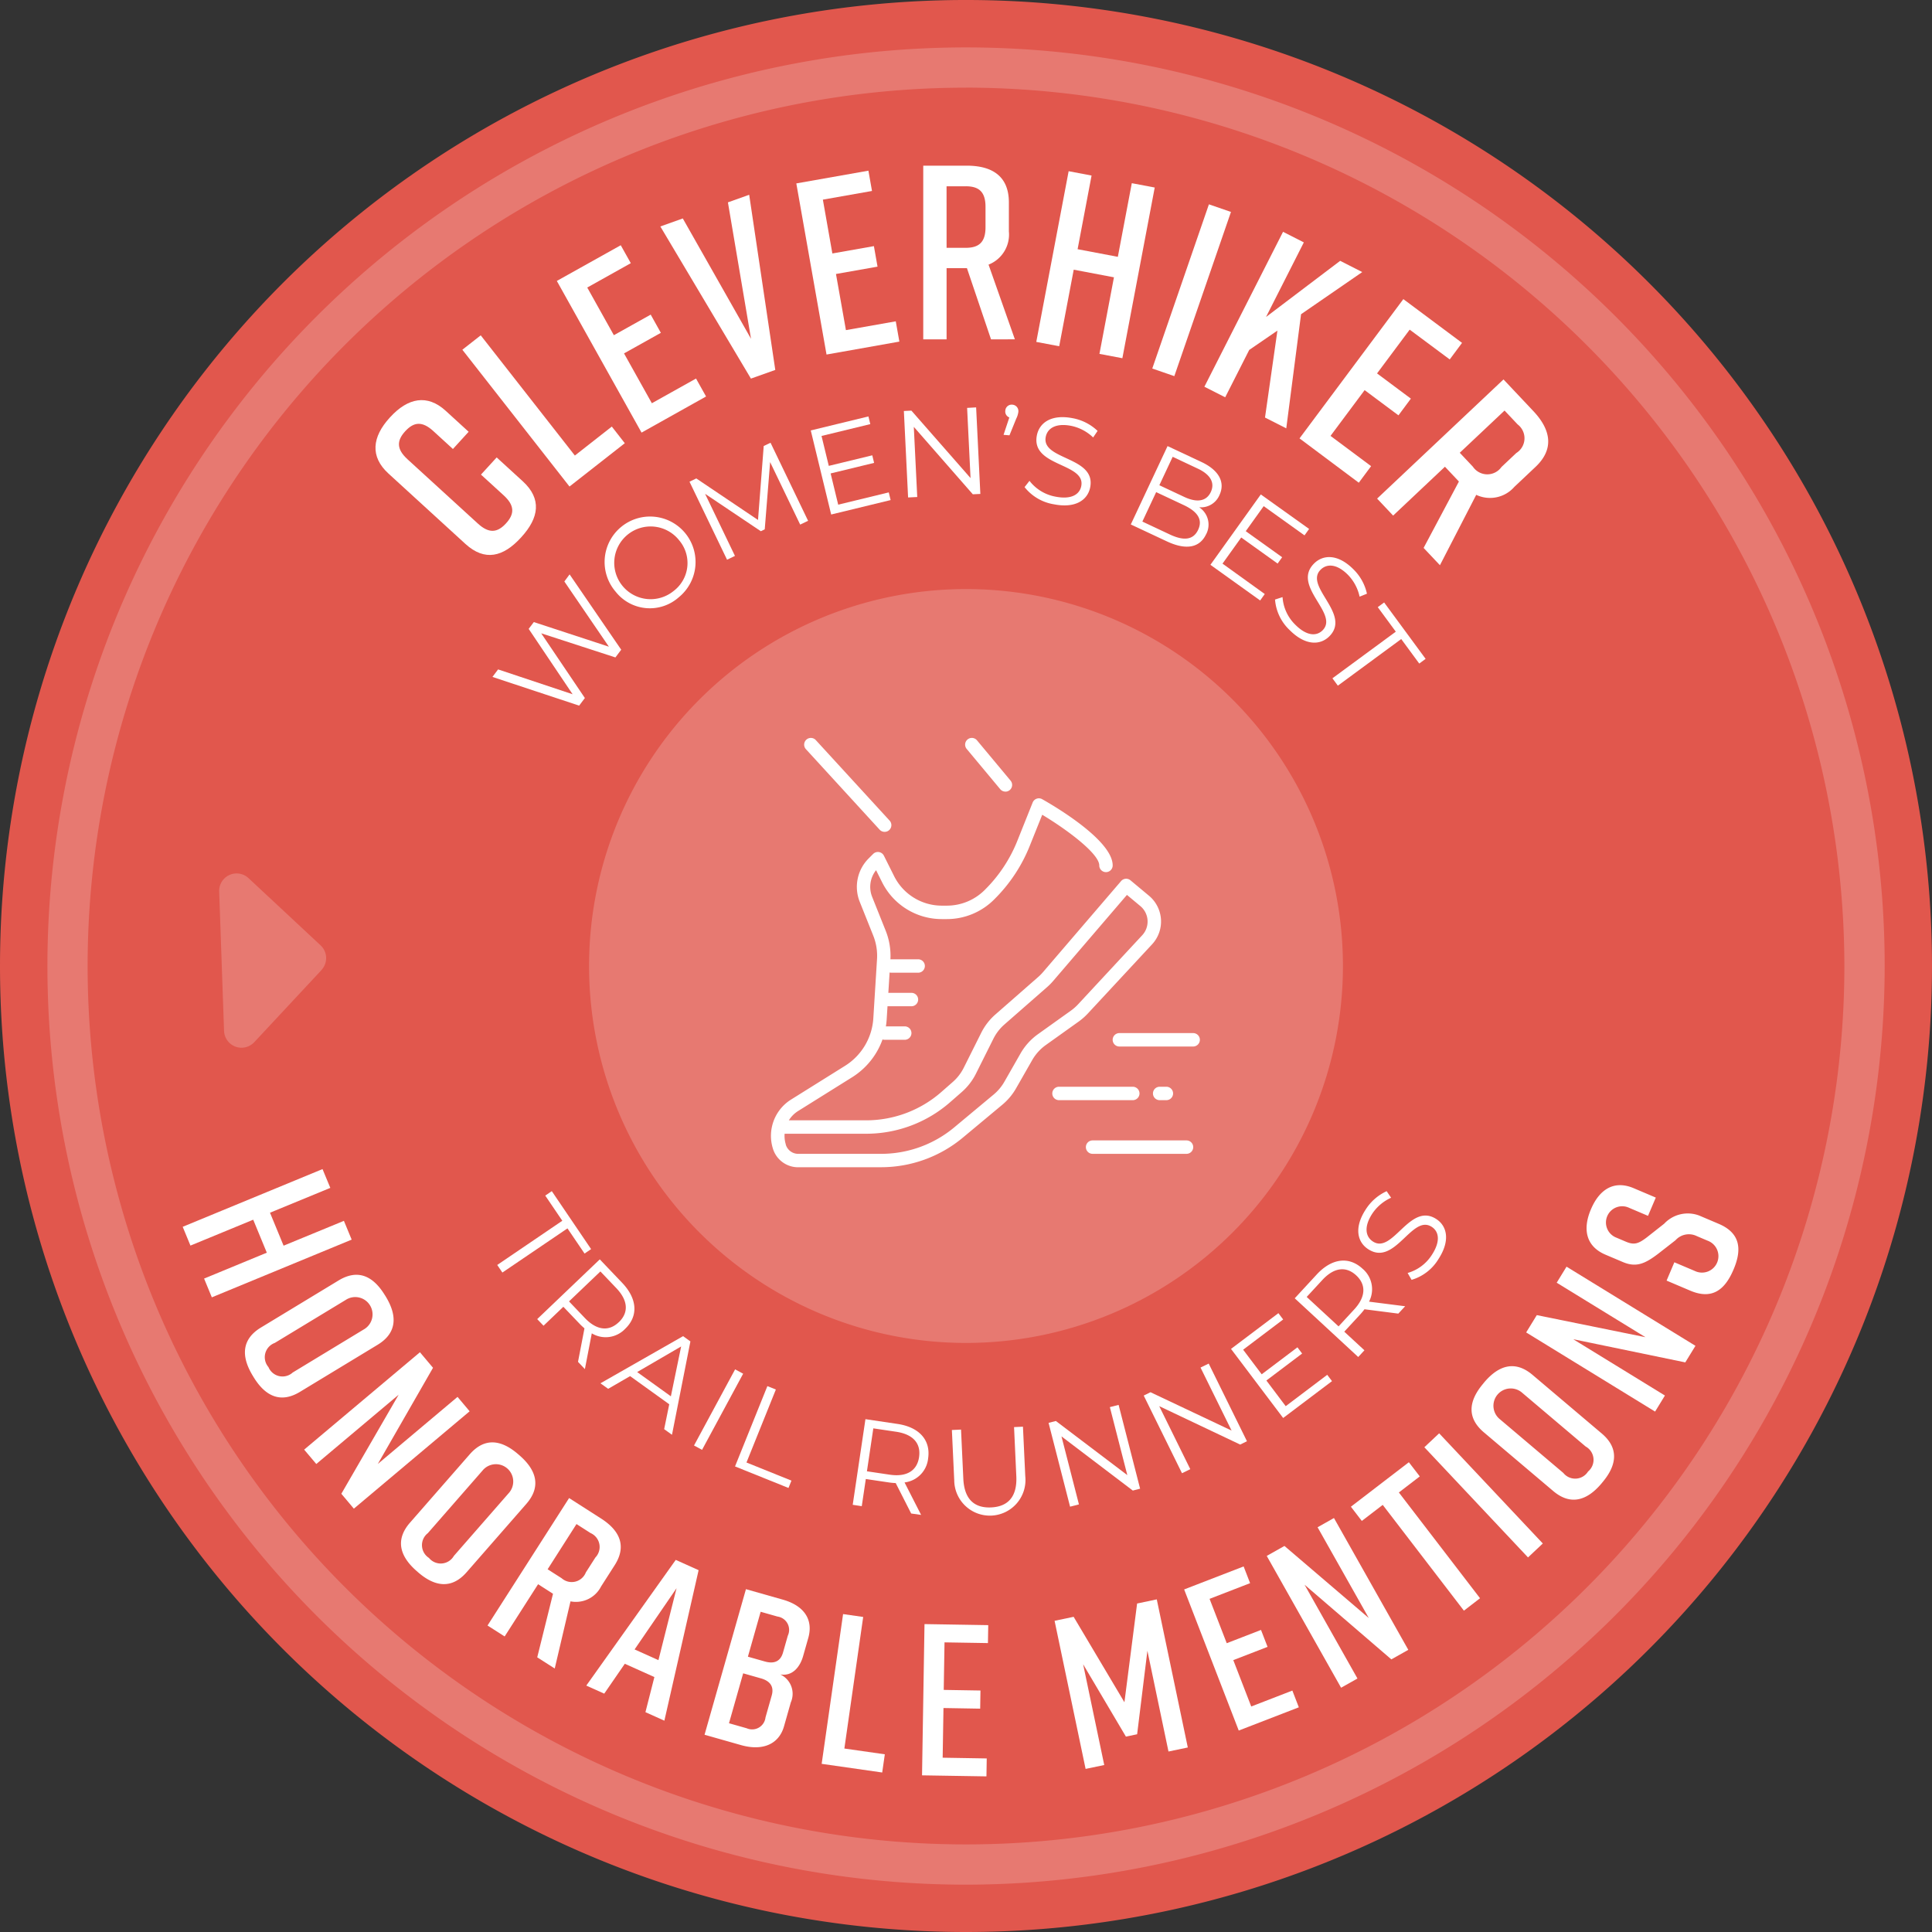 <svg xmlns="http://www.w3.org/2000/svg" xmlns:xlink="http://www.w3.org/1999/xlink" width="140" height="140" viewBox="0 0 140 140">
  <rect x="0" y="0" width="140" height="140" fill="#333333" stroke="none"/>
  <defs>
    <clipPath id="clip-path">
      <rect id="Rectangle_8248" data-name="Rectangle 8248" width="140" height="140" transform="translate(0 0)" fill="none"/>
    </clipPath>
  </defs>
  <g id="Group_1739" data-name="Group 1739" transform="translate(0 0)" clip-path="url(#clip-path)">
    <path id="Path_1242" data-name="Path 1242" d="M0,70a70,70,0,1,1,70,70A70,70,0,0,1,0,70" fill="#e1574d"/>
    <path id="Path_1243" data-name="Path 1243" d="M73.629,140.2A66.567,66.567,0,1,1,140.2,73.63,66.642,66.642,0,0,1,73.629,140.2m0-130.217a63.65,63.65,0,1,0,63.65,63.65A63.722,63.722,0,0,0,73.629,9.98" transform="translate(-3.629 -3.63)" fill="#e77971"/>
    <path id="Path_1244" data-name="Path 1244" d="M115.126,87.812a27.314,27.314,0,1,0,27.314,27.314,27.313,27.313,0,0,0-27.314-27.314" transform="translate(-45.126 -45.126)" fill="#e77971"/>
    <path id="Path_1245" data-name="Path 1245" d="M66.642,65.524c1.394,1.275,1.188,2.646-.1,4.054l-.024.027c-1.286,1.407-2.621,1.747-4.029.461l-5.577-5.1c-1.341-1.226-1.188-2.646.1-4.054l.025-.027c1.287-1.407,2.688-1.687,4.028-.461l1.66,1.517-1.14,1.248-1.421-1.3c-.81-.74-1.418-.662-2.037.015s-.642,1.289.168,2.03l5.1,4.66c.81.74,1.418.662,2.037-.015s.643-1.289-.167-2.03l-1.647-1.505L64.756,63.8Z" transform="translate(-28.765 -30.653)" fill="#fff"/>
    <path id="Path_1246" data-name="Path 1246" d="M80.694,57.806l-4.007,3.139-7.764-9.913,1.332-1.043L77.076,58.7l2.677-2.1Z" transform="translate(-35.419 -25.689)" fill="#fff"/>
    <path id="Path_1247" data-name="Path 1247" d="M89.145,50.133l-6.139-10.99,4.632-2.587.728,1.3L85.21,39.621l1.929,3.454,2.669-1.491.736,1.319-2.669,1.491,2.017,3.611,3.2-1.789.728,1.3Z" transform="translate(-42.656 -18.785)" fill="#fff"/>
    <path id="Path_1248" data-name="Path 1248" d="M106.765,41.728,105,42.356,98.436,31.331l1.627-.58,4.944,8.721-1.674-9.887,1.541-.55Z" transform="translate(-50.585 -14.921)" fill="#fff"/>
    <path id="Path_1249" data-name="Path 1249" d="M120.894,38.769l-2.189-12.4,5.224-.923.26,1.47-3.56.629.688,3.9,3.01-.532.263,1.487-3.011.532L122.3,37l3.612-.638.26,1.47Z" transform="translate(-61.001 -13.078)" fill="#fff"/>
    <path id="Path_1250" data-name="Path 1250" d="M142.538,37.283l-1.746-5.161h-1.475v5.161h-1.691l0-12.588h3.147c1.907,0,3.058.808,3.058,2.661v2.1a2.343,2.343,0,0,1-1.473,2.41l1.907,5.412Zm-3.221-6.635H140.7c.935,0,1.439-.378,1.438-1.493V27.68c0-1.115-.5-1.493-1.438-1.492h-1.385Z" transform="translate(-70.724 -12.69)" fill="#fff"/>
    <path id="Path_1251" data-name="Path 1251" d="M158.484,25.836l-1.012,5.337,2.916.553,1.012-5.337,1.661.315-2.345,12.369-1.661-.315,1.051-5.548-2.915-.553-1.052,5.548-1.661-.315,2.345-12.369Z" transform="translate(-79.385 -13.115)" fill="#fff"/>
    <rect id="Rectangle_8245" data-name="Rectangle 8245" width="12.591" height="1.691" transform="matrix(0.326, -0.945, 0.945, 0.326, 83.498, 26.705)" fill="#fff"/>
    <path id="Path_1252" data-name="Path 1252" d="M183.926,48.017l.9-6.3-2.043,1.4-1.742,3.432-1.508-.765,5.7-11.226,1.507.766L184,40.73l5.373-4.069,1.6.814-4.434,3.054-1.072,8.27Z" transform="translate(-92.259 -17.76)" fill="#fff"/>
    <path id="Path_1253" data-name="Path 1253" d="M193.717,54.68l7.524-10.092,4.253,3.171-.892,1.2L201.7,46.8l-2.365,3.172,2.451,1.827-.9,1.211-2.451-1.827-2.472,3.316,2.941,2.193-.892,1.2Z" transform="translate(-99.549 -22.913)" fill="#fff"/>
    <path id="Path_1254" data-name="Path 1254" d="M208.654,68.771l2.558-4.81-.012-.013-1-1.06-3.755,3.54-1.16-1.23,9.158-8.636,2.159,2.29c1.308,1.387,1.508,2.78.16,4.05l-1.53,1.443a2.342,2.342,0,0,1-2.765.58l-2.63,5.1Zm2.62-6.895.95,1.008a1.26,1.26,0,0,0,2.073.023l1.073-1.012a1.26,1.26,0,0,0,.1-2.071l-.95-1.007Z" transform="translate(-105.494 -29.067)" fill="#fff"/>
    <path id="Path_1255" data-name="Path 1255" d="M37.935,175.636l-4.371,1.8.985,2.389,4.371-1.8.562,1.361-10.133,4.182-.561-1.36,4.545-1.876-.985-2.389L27.8,179.818l-.562-1.361,10.132-4.182Z" transform="translate(-13.999 -89.558)" fill="#fff"/>
    <path id="Path_1256" data-name="Path 1256" d="M46.662,191.517l.065.107c.86,1.42.778,2.643-.6,3.479L40.5,198.514c-1.381.837-2.5.345-3.363-1.075l-.065-.107c-.86-1.42-.778-2.643.6-3.479l5.625-3.41c1.393-.844,2.5-.344,3.363,1.075m-8.446,5.194a1.1,1.1,0,0,0,1.762.4l5.143-3.118a1.254,1.254,0,1,0-1.3-2.143l-5.144,3.118a1.1,1.1,0,0,0-.462,1.746" transform="translate(-18.764 -97.655)" fill="#fff"/>
    <path id="Path_1257" data-name="Path 1257" d="M45.339,208.634l8.39-7.056.948,1.126-4,6.968,5.777-4.859.877,1.043-8.39,7.056-.907-1.079,4.154-7.178-5.969,5.021Z" transform="translate(-23.299 -103.589)" fill="#fff"/>
    <path id="Path_1258" data-name="Path 1258" d="M68.285,215.885l.094.083c1.25,1.092,1.542,2.282.48,3.5l-4.328,4.953c-1.062,1.215-2.28,1.086-3.53-.006l-.094-.083c-1.251-1.092-1.542-2.283-.481-3.5l4.329-4.953c1.071-1.226,2.279-1.085,3.529.007m-6.476,7.507a1.1,1.1,0,0,0,1.8-.155l3.957-4.528a1.254,1.254,0,1,0-1.887-1.649l-3.957,4.529a1.1,1.1,0,0,0,.088,1.8" transform="translate(-30.718 -110.492)" fill="#fff"/>
    <path id="Path_1259" data-name="Path 1259" d="M76.277,234.854l1.143-4.606-.013-.008-1.068-.684-2.423,3.786-1.241-.793,5.911-9.236,2.309,1.478c1.4.894,1.863,2.03.993,3.388l-.987,1.544a2.041,2.041,0,0,1-2.213,1.075l-1.143,4.866Zm.753-6.38,1.017.65A1.1,1.1,0,0,0,79.8,228.7l.692-1.082a1.1,1.1,0,0,0-.355-1.771l-1.015-.65Z" transform="translate(-37.347 -114.758)" fill="#fff"/>
    <path id="Path_1260" data-name="Path 1260" d="M92.334,241.02l-2.143-.963L88.7,242.222l-1.3-.584,6.482-9.108,1.657.745-2.481,10.906-1.372-.617Zm.294-1.225,1.313-5.215L90.9,239.018Z" transform="translate(-44.915 -119.494)" fill="#fff"/>
    <path id="Path_1261" data-name="Path 1261" d="M110.515,243.075a1.546,1.546,0,0,1,.761,2.024l-.492,1.733c-.364,1.281-1.525,1.815-3.122,1.361l-2.637-.749,3-10.549,2.667.757c1.6.454,2.214,1.492,1.851,2.773l-.377,1.326c-.205.723-.727,1.47-1.646,1.324m-1.415.282-1.281-.364-1.027,3.617,1.281.364a.976.976,0,0,0,1.364-.786l.449-1.582c.184-.648-.107-1.056-.785-1.249m-.939-1.569,1.221.346c.678.193,1.14,0,1.324-.649l.347-1.221a.975.975,0,0,0-.747-1.384l-1.221-.347Z" transform="translate(-53.971 -121.738)" fill="#fff"/>
    <path id="Path_1262" data-name="Path 1262" d="M126.872,252.088l-4.387-.628,1.552-10.851,1.457.208-1.364,9.534,2.931.419Z" transform="translate(-62.944 -123.646)" fill="#fff"/>
    <path id="Path_1263" data-name="Path 1263" d="M137.446,253.061l.179-10.96,4.619.076-.022,1.3-3.146-.052-.057,3.445,2.662.044-.021,1.315L139,248.183l-.059,3.6,3.194.053-.021,1.3Z" transform="translate(-70.632 -124.413)" fill="#fff"/>
    <path id="Path_1264" data-name="Path 1264" d="M163.189,248.192l-.813.17-3.1-5.241,1.529,7.3-1.35.282-2.248-10.732,1.38-.289,3.681,6.191.919-7.155,1.425-.3,2.249,10.732-1.4.292-1.528-7.3Z" transform="translate(-80.788 -122.521)" fill="#fff"/>
    <path id="Path_1265" data-name="Path 1265" d="M180.476,245.4l-3.956-10.225,4.31-1.667.469,1.212-2.937,1.137,1.244,3.214,2.483-.962.475,1.227-2.483.961,1.3,3.36,2.98-1.154.469,1.213Z" transform="translate(-90.712 -119.998)" fill="#fff"/>
    <path id="Path_1266" data-name="Path 1266" d="M194.218,238.585l-5.387-9.551,1.283-.723,6.11,5.222-3.709-6.576,1.187-.669,5.387,9.551-1.228.692-6.288-5.409,3.832,6.795Z" transform="translate(-97.038 -116.286)" fill="#fff"/>
    <path id="Path_1267" data-name="Path 1267" d="M206.366,219l-1.515,1.164,5.882,7.665-1.169.9-5.882-7.665-1.516,1.163-.791-1.031,4.2-3.223Z" transform="translate(-103.484 -112.014)" fill="#fff"/>
    <rect id="Rectangle_8246" data-name="Rectangle 8246" width="1.473" height="10.966" transform="matrix(0.728, -0.685, 0.685, 0.728, 103.214, 104.873)" fill="#fff"/>
    <path id="Path_1268" data-name="Path 1268" d="M220.205,204.922l.082-.1c1.073-1.267,2.258-1.577,3.49-.534l5.022,4.252c1.232,1.043,1.122,2.263.049,3.531l-.081.1c-1.073,1.267-2.258,1.577-3.49.534l-5.023-4.251c-1.243-1.052-1.121-2.264-.048-3.531m7.609,6.36a1.1,1.1,0,0,0-.183-1.8l-4.591-3.887a1.254,1.254,0,1,0-1.62,1.913l4.591,3.887a1.1,1.1,0,0,0,1.8-.117" transform="translate(-112.727 -104.661)" fill="#fff"/>
    <path id="Path_1269" data-name="Path 1269" d="M236.845,199.324l-9.342-5.736.77-1.254,7.875,1.6-6.433-3.949.713-1.162,9.342,5.736-.737,1.2-8.121-1.679,6.646,4.081Z" transform="translate(-116.911 -97.035)" fill="#fff"/>
    <path id="Path_1270" data-name="Path 1270" d="M240.958,178.891l-1.369-.582a1.176,1.176,0,1,0-.919,2.163l.692.294c.606.257.914.133,1.49-.3l1.278-1.006a2.337,2.337,0,0,1,2.547-.587l1.4.595c1.515.642,1.733,1.773,1.084,3.3l-.013.029c-.649,1.529-1.6,2.164-3.128,1.515l-1.716-.729.563-1.327,1.486.63a1.192,1.192,0,1,0,.931-2.192l-.793-.336a1.3,1.3,0,0,0-1.54.3l-1.272.992c-.925.7-1.566,1-2.532.593l-1.27-.538c-1.456-.619-1.648-1.891-1.06-3.276l.013-.029c.588-1.384,1.636-2.131,3.093-1.512l1.6.679Z" transform="translate(-121.537 -90.786)" fill="#fff"/>
    <path id="Path_1271" data-name="Path 1271" d="M79,85.622l3.74,5.459-.42.559-5.377-1.748,3.164,4.69-.415.551-6.282-2.08.409-.544,5.4,1.8-3.184-4.738.372-.493,5.44,1.784-3.227-4.725Z" transform="translate(-37.725 -44)" fill="#fff"/>
    <path id="Path_1272" data-name="Path 1272" d="M91.011,82.569a3.295,3.295,0,1,1,4.57.4,3.156,3.156,0,0,1-4.57-.4m4.6-3.727a2.635,2.635,0,1,0-.406,3.672,2.541,2.541,0,0,0,.406-3.672" transform="translate(-46.395 -39.687)" fill="#fff"/>
    <path id="Path_1273" data-name="Path 1273" d="M108.656,66l2.72,5.653-.573.276L108.625,67.4l-.39,4.873-.283.136-4.04-2.711,2.165,4.5-.573.276-2.721-5.653.492-.237,4.473,3.01.413-5.362Z" transform="translate(-52.819 -33.915)" fill="#fff"/>
    <path id="Path_1274" data-name="Path 1274" d="M126.51,67.579l.135.557-4.308,1.046-1.479-6.092,4.179-1.015.135.557-3.534.858.526,2.168,3.151-.765.133.548-3.151.765.549,2.263Z" transform="translate(-62.107 -31.899)" fill="#fff"/>
    <path id="Path_1275" data-name="Path 1275" d="M139.975,60.729,140.281,67l-.546.026-4.276-4.887.249,5.084-.663.033-.306-6.266.546-.026,4.285,4.887-.248-5.085Z" transform="translate(-69.241 -31.208)" fill="#fff"/>
    <path id="Path_1276" data-name="Path 1276" d="M150.672,60.842a1.582,1.582,0,0,1-.158.5l-.487,1.2-.429-.035.419-1.26a.458.458,0,0,1-.292-.483.463.463,0,0,1,.513-.443.469.469,0,0,1,.433.522" transform="translate(-76.877 -30.997)" fill="#fff"/>
    <path id="Path_1277" data-name="Path 1277" d="M152.736,67.252l.353-.452a3.08,3.08,0,0,0,1.885,1.146c1.152.226,1.749-.16,1.867-.767.331-1.689-3.663-1.394-3.217-3.672.177-.906,1.034-1.551,2.6-1.245a3.548,3.548,0,0,1,1.8.92l-.322.475a3.229,3.229,0,0,0-1.589-.84c-1.126-.221-1.726.183-1.846.8-.33,1.688,3.66,1.411,3.221,3.654-.178.906-1.05,1.539-2.625,1.23a3.4,3.4,0,0,1-2.131-1.248" transform="translate(-78.489 -31.957)" fill="#fff"/>
    <path id="Path_1278" data-name="Path 1278" d="M174.022,72.885c-.453.965-1.425,1.182-2.845.516l-2.612-1.225,2.664-5.679,2.451,1.15c1.266.594,1.744,1.471,1.31,2.4a1.455,1.455,0,0,1-1.473.883,1.5,1.5,0,0,1,.506,1.96m-.577-.331c.346-.738-.045-1.318-1.043-1.786l-2-.94-1,2.134,2,.94c1,.468,1.694.4,2.044-.348M171.6,67.274l-.966,2.06,1.809.849c.909.426,1.6.325,1.919-.357s-.044-1.277-.952-1.7Z" transform="translate(-86.623 -34.172)" fill="#fff"/>
    <path id="Path_1279" data-name="Path 1279" d="M184.372,80.924l-.334.466-3.605-2.583,3.652-5.1,3.5,2.5-.334.466-2.957-2.118-1.3,1.814,2.638,1.888-.329.459-2.637-1.889-1.356,1.893Z" transform="translate(-92.722 -37.878)" fill="#fff"/>
    <path id="Path_1280" data-name="Path 1280" d="M190.065,86.124l.545-.176a3.083,3.083,0,0,0,.924,2c.83.831,1.539.844,1.977.407,1.217-1.216-2.26-3.2-.617-4.842.653-.652,1.725-.709,2.852.42a3.541,3.541,0,0,1,.98,1.768l-.532.215a3.23,3.23,0,0,0-.848-1.585c-.81-.812-1.533-.813-1.977-.369-1.218,1.216,2.247,3.215.63,4.829-.654.652-1.731.689-2.865-.446a3.4,3.4,0,0,1-1.069-2.225" transform="translate(-97.672 -42.679)" fill="#fff"/>
    <path id="Path_1281" data-name="Path 1281" d="M203.215,91.926l-1.307-1.776.462-.34,3.006,4.087-.462.34-1.306-1.776-4.592,3.378-.393-.534Z" transform="translate(-102.07 -46.153)" fill="#fff"/>
    <path id="Path_1282" data-name="Path 1282" d="M78.836,179.707,77.6,177.884l.474-.322,2.848,4.2-.474.322-1.238-1.824-4.717,3.2-.372-.549Z" transform="translate(-38.089 -91.247)" fill="#fff"/>
    <path id="Path_1283" data-name="Path 1283" d="M83.038,195.158l.468-2.428a4.571,4.571,0,0,1-.366-.345l-1.164-1.218-1.437,1.373-.458-.479,4.535-4.33,1.621,1.7c1.1,1.153,1.186,2.41.214,3.337a1.944,1.944,0,0,1-2.415.324l-.5,2.592Zm2.955-2.871c.726-.693.682-1.568-.183-2.475l-1.15-1.205-2.274,2.171,1.15,1.205c.867.907,1.745.984,2.457.3" transform="translate(-41.153 -96.473)" fill="#fff"/>
    <path id="Path_1284" data-name="Path 1284" d="M94.493,204.112l-2.836-2.04-1.59.92-.56-.4,5.989-3.416.531.382-1.335,6.765-.567-.408Zm.118-.577.745-3.613-3.188,1.855Z" transform="translate(-45.997 -102.353)" fill="#fff"/>
    <rect id="Rectangle_8247" data-name="Rectangle 8247" width="6.269" height="0.662" transform="matrix(0.475, -0.88, 0.88, 0.475, 50.291, 104.746)" fill="#fff"/>
    <path id="Path_1285" data-name="Path 1285" d="M111.915,206.625l.615.247-2.129,5.288,3.258,1.313-.214.532-3.874-1.56Z" transform="translate(-56.308 -106.182)" fill="#fff"/>
    <path id="Path_1286" data-name="Path 1286" d="M131.347,218.39l-1.121-2.205a4.455,4.455,0,0,1-.5-.047l-1.666-.247-.293,1.968-.656-.1.922-6.205,2.322.345c1.578.234,2.417,1.174,2.22,2.5a1.946,1.946,0,0,1-1.708,1.74l1.2,2.353Zm.571-4.083c.148-.993-.424-1.658-1.665-1.842l-1.649-.245-.463,3.112,1.65.245c1.242.184,1.982-.295,2.128-1.27" transform="translate(-65.32 -108.716)" fill="#fff"/>
    <path id="Path_1287" data-name="Path 1287" d="M142.063,216.5l-.168-3.589.663-.031.166,3.563c.07,1.486.8,2.134,2.017,2.077s1.892-.77,1.823-2.256L146.4,212.7l.645-.03.168,3.589a2.581,2.581,0,1,1-5.147.24" transform="translate(-72.918 -109.287)" fill="#fff"/>
    <path id="Path_1288" data-name="Path 1288" d="M161.384,209.423l1.558,6.073-.529.136-5.169-3.926,1.265,4.928-.642.165-1.558-6.073.528-.136,5.178,3.923-1.265-4.928Z" transform="translate(-80.325 -107.62)" fill="#fff"/>
    <path id="Path_1289" data-name="Path 1289" d="M175.207,203.266l2.772,5.627-.49.242-5.867-2.784,2.25,4.567-.6.293-2.773-5.627.491-.242,5.876,2.78-2.251-4.567Z" transform="translate(-87.62 -104.456)" fill="#fff"/>
    <path id="Path_1290" data-name="Path 1290" d="M190.477,200.218l.346.458-3.54,2.671-3.778-5.006,3.433-2.59.346.457-2.9,2.191,1.344,1.781,2.59-1.954.339.451-2.589,1.954,1.4,1.86Z" transform="translate(-94.301 -100.594)" fill="#fff"/>
    <path id="Path_1291" data-name="Path 1291" d="M200.506,191.755l-2.452-.315a4.473,4.473,0,0,1-.321.387l-1.143,1.237,1.46,1.349-.449.487-4.6-4.255,1.592-1.724c1.082-1.171,2.33-1.334,3.317-.422a1.944,1.944,0,0,1,.474,2.39l2.618.333Zm-3.05-2.77c-.737-.681-1.609-.583-2.459.338l-1.13,1.224,2.309,2.134,1.13-1.224c.851-.921.874-1.8.15-2.471" transform="translate(-99.179 -96.566)" fill="#fff"/>
    <path id="Path_1292" data-name="Path 1292" d="M206.338,184l-.288-.5a3.076,3.076,0,0,0,1.764-1.324c.638-.985.5-1.682-.018-2.018-1.444-.934-2.654,2.882-4.6,1.621-.775-.5-1.054-1.536-.187-2.875a3.542,3.542,0,0,1,1.522-1.33l.322.475a3.229,3.229,0,0,0-1.371,1.162c-.623.963-.473,1.669.054,2.01,1.445.935,2.67-2.872,4.588-1.63.775.5,1.038,1.546.166,2.893a3.4,3.4,0,0,1-1.95,1.513" transform="translate(-104.048 -91.256)" fill="#fff"/>
    <path id="Path_1293" data-name="Path 1293" d="M40.086,137.2a1.265,1.265,0,0,0-.063-1.787L34.8,130.542a1.265,1.265,0,0,0-2.126.97l.354,10.1a1.265,1.265,0,0,0,2.188.819l4.868-5.222Z" transform="translate(-16.792 -66.91)" fill="#e77971"/>
    <path id="Path_1294" data-name="Path 1294" d="M122.914,145.737H116.9a1.908,1.908,0,0,1-1.82-1.318.134.134,0,0,1-.006-.02,3.1,3.1,0,0,1,1.312-3.568l3.912-2.445a4.383,4.383,0,0,0,2.048-3.437l.269-4.3a3.924,3.924,0,0,0-.27-1.687l-.983-2.459a2.914,2.914,0,0,1,.646-3.145l.325-.325a.487.487,0,0,1,.779.126l.735,1.47a3.868,3.868,0,0,0,3.479,2.151h.346a3.879,3.879,0,0,0,2.756-1.146l.033-.034a10.436,10.436,0,0,0,2.324-3.524l1.107-2.768a.486.486,0,0,1,.69-.243c.853.48,5.109,2.972,5.109,4.8a.486.486,0,1,1-.972,0c0-.845-2.314-2.58-4.133-3.672l-.9,2.245a11.4,11.4,0,0,1-2.538,3.848l-.034.034a4.84,4.84,0,0,1-3.446,1.434h-.346a4.835,4.835,0,0,1-4.349-2.688l-.428-.855a1.942,1.942,0,0,0-.283,1.934l.983,2.458a4.9,4.9,0,0,1,.338,2.109l-.268,4.3a5.358,5.358,0,0,1-2.5,4.2l-3.912,2.445a2.12,2.12,0,0,0-.679.679h5.6a8.264,8.264,0,0,0,5.442-2.045l.838-.735a3.38,3.38,0,0,0,.8-1.039l1.26-2.52a4.344,4.344,0,0,1,1.033-1.336l3.1-2.715a3.371,3.371,0,0,0,.342-.346L140.3,125a.486.486,0,0,1,.68-.057l1.341,1.118a2.431,2.431,0,0,1,.225,3.521l-4.655,5.013a4.421,4.421,0,0,1-.662.583l-2.389,1.706a3.436,3.436,0,0,0-.977,1.081l-1.173,2.053a4.366,4.366,0,0,1-1,1.191l-2.861,2.384a9.255,9.255,0,0,1-5.913,2.141M116,144.09c0,.006,0,.011.006.017a.94.94,0,0,0,.9.658h6.01a8.277,8.277,0,0,0,5.29-1.915l2.861-2.384a3.389,3.389,0,0,0,.776-.926l1.173-2.054a4.4,4.4,0,0,1,1.256-1.389l2.389-1.707a3.469,3.469,0,0,0,.516-.453l4.655-5.013a1.459,1.459,0,0,0-.136-2.113l-.972-.81-5.34,6.23a4.378,4.378,0,0,1-.44.446l-3.1,2.715a3.391,3.391,0,0,0-.8,1.039l-1.26,2.521a4.363,4.363,0,0,1-1.032,1.336l-.839.734a9.232,9.232,0,0,1-6.082,2.286h-5.913a2.124,2.124,0,0,0,.089.784" transform="translate(-59.062 -61.153)" fill="#fff"/>
    <path id="Path_1295" data-name="Path 1295" d="M132.814,153.973h-1.458a.486.486,0,1,1,0-.972h1.458a.486.486,0,0,1,0,.972" transform="translate(-67.253 -78.626)" fill="#fff"/>
    <path id="Path_1296" data-name="Path 1296" d="M133.3,148.973h-1.944a.486.486,0,1,1,0-.972H133.3a.486.486,0,0,1,0,.972" transform="translate(-67.253 -76.056)" fill="#fff"/>
    <path id="Path_1297" data-name="Path 1297" d="M134.3,143.973h-1.944a.486.486,0,1,1,0-.972H134.3a.486.486,0,0,1,0,.972" transform="translate(-67.767 -73.487)" fill="#fff"/>
    <path id="Path_1298" data-name="Path 1298" d="M125.7,116.807a.484.484,0,0,1-.358-.158L120,110.816a.486.486,0,1,1,.717-.657l5.347,5.833a.486.486,0,0,1-.358.815" transform="translate(-61.6 -56.528)" fill="#fff"/>
    <path id="Path_1299" data-name="Path 1299" d="M146.787,113.89a.488.488,0,0,1-.374-.175l-2.431-2.917a.486.486,0,0,1,.748-.622l2.431,2.917a.486.486,0,0,1-.373.8" transform="translate(-73.933 -56.528)" fill="#fff"/>
    <path id="Path_1300" data-name="Path 1300" d="M171.7,154.973h-5.347a.486.486,0,1,1,0-.972H171.7a.486.486,0,0,1,0,.972" transform="translate(-85.239 -79.139)" fill="#fff"/>
    <path id="Path_1301" data-name="Path 1301" d="M162.7,162.973h-5.347a.486.486,0,1,1,0-.972H162.7a.486.486,0,0,1,0,.972" transform="translate(-80.614 -83.251)" fill="#fff"/>
    <path id="Path_1302" data-name="Path 1302" d="M169.162,170.973h-6.806a.486.486,0,1,1,0-.972h6.806a.486.486,0,0,1,0,.972" transform="translate(-83.183 -87.362)" fill="#fff"/>
    <path id="Path_1303" data-name="Path 1303" d="M172.842,162.973h-.486a.486.486,0,1,1,0-.972h.486a.486.486,0,0,1,0,.972" transform="translate(-88.322 -83.251)" fill="#fff"/>
  </g>
</svg>
